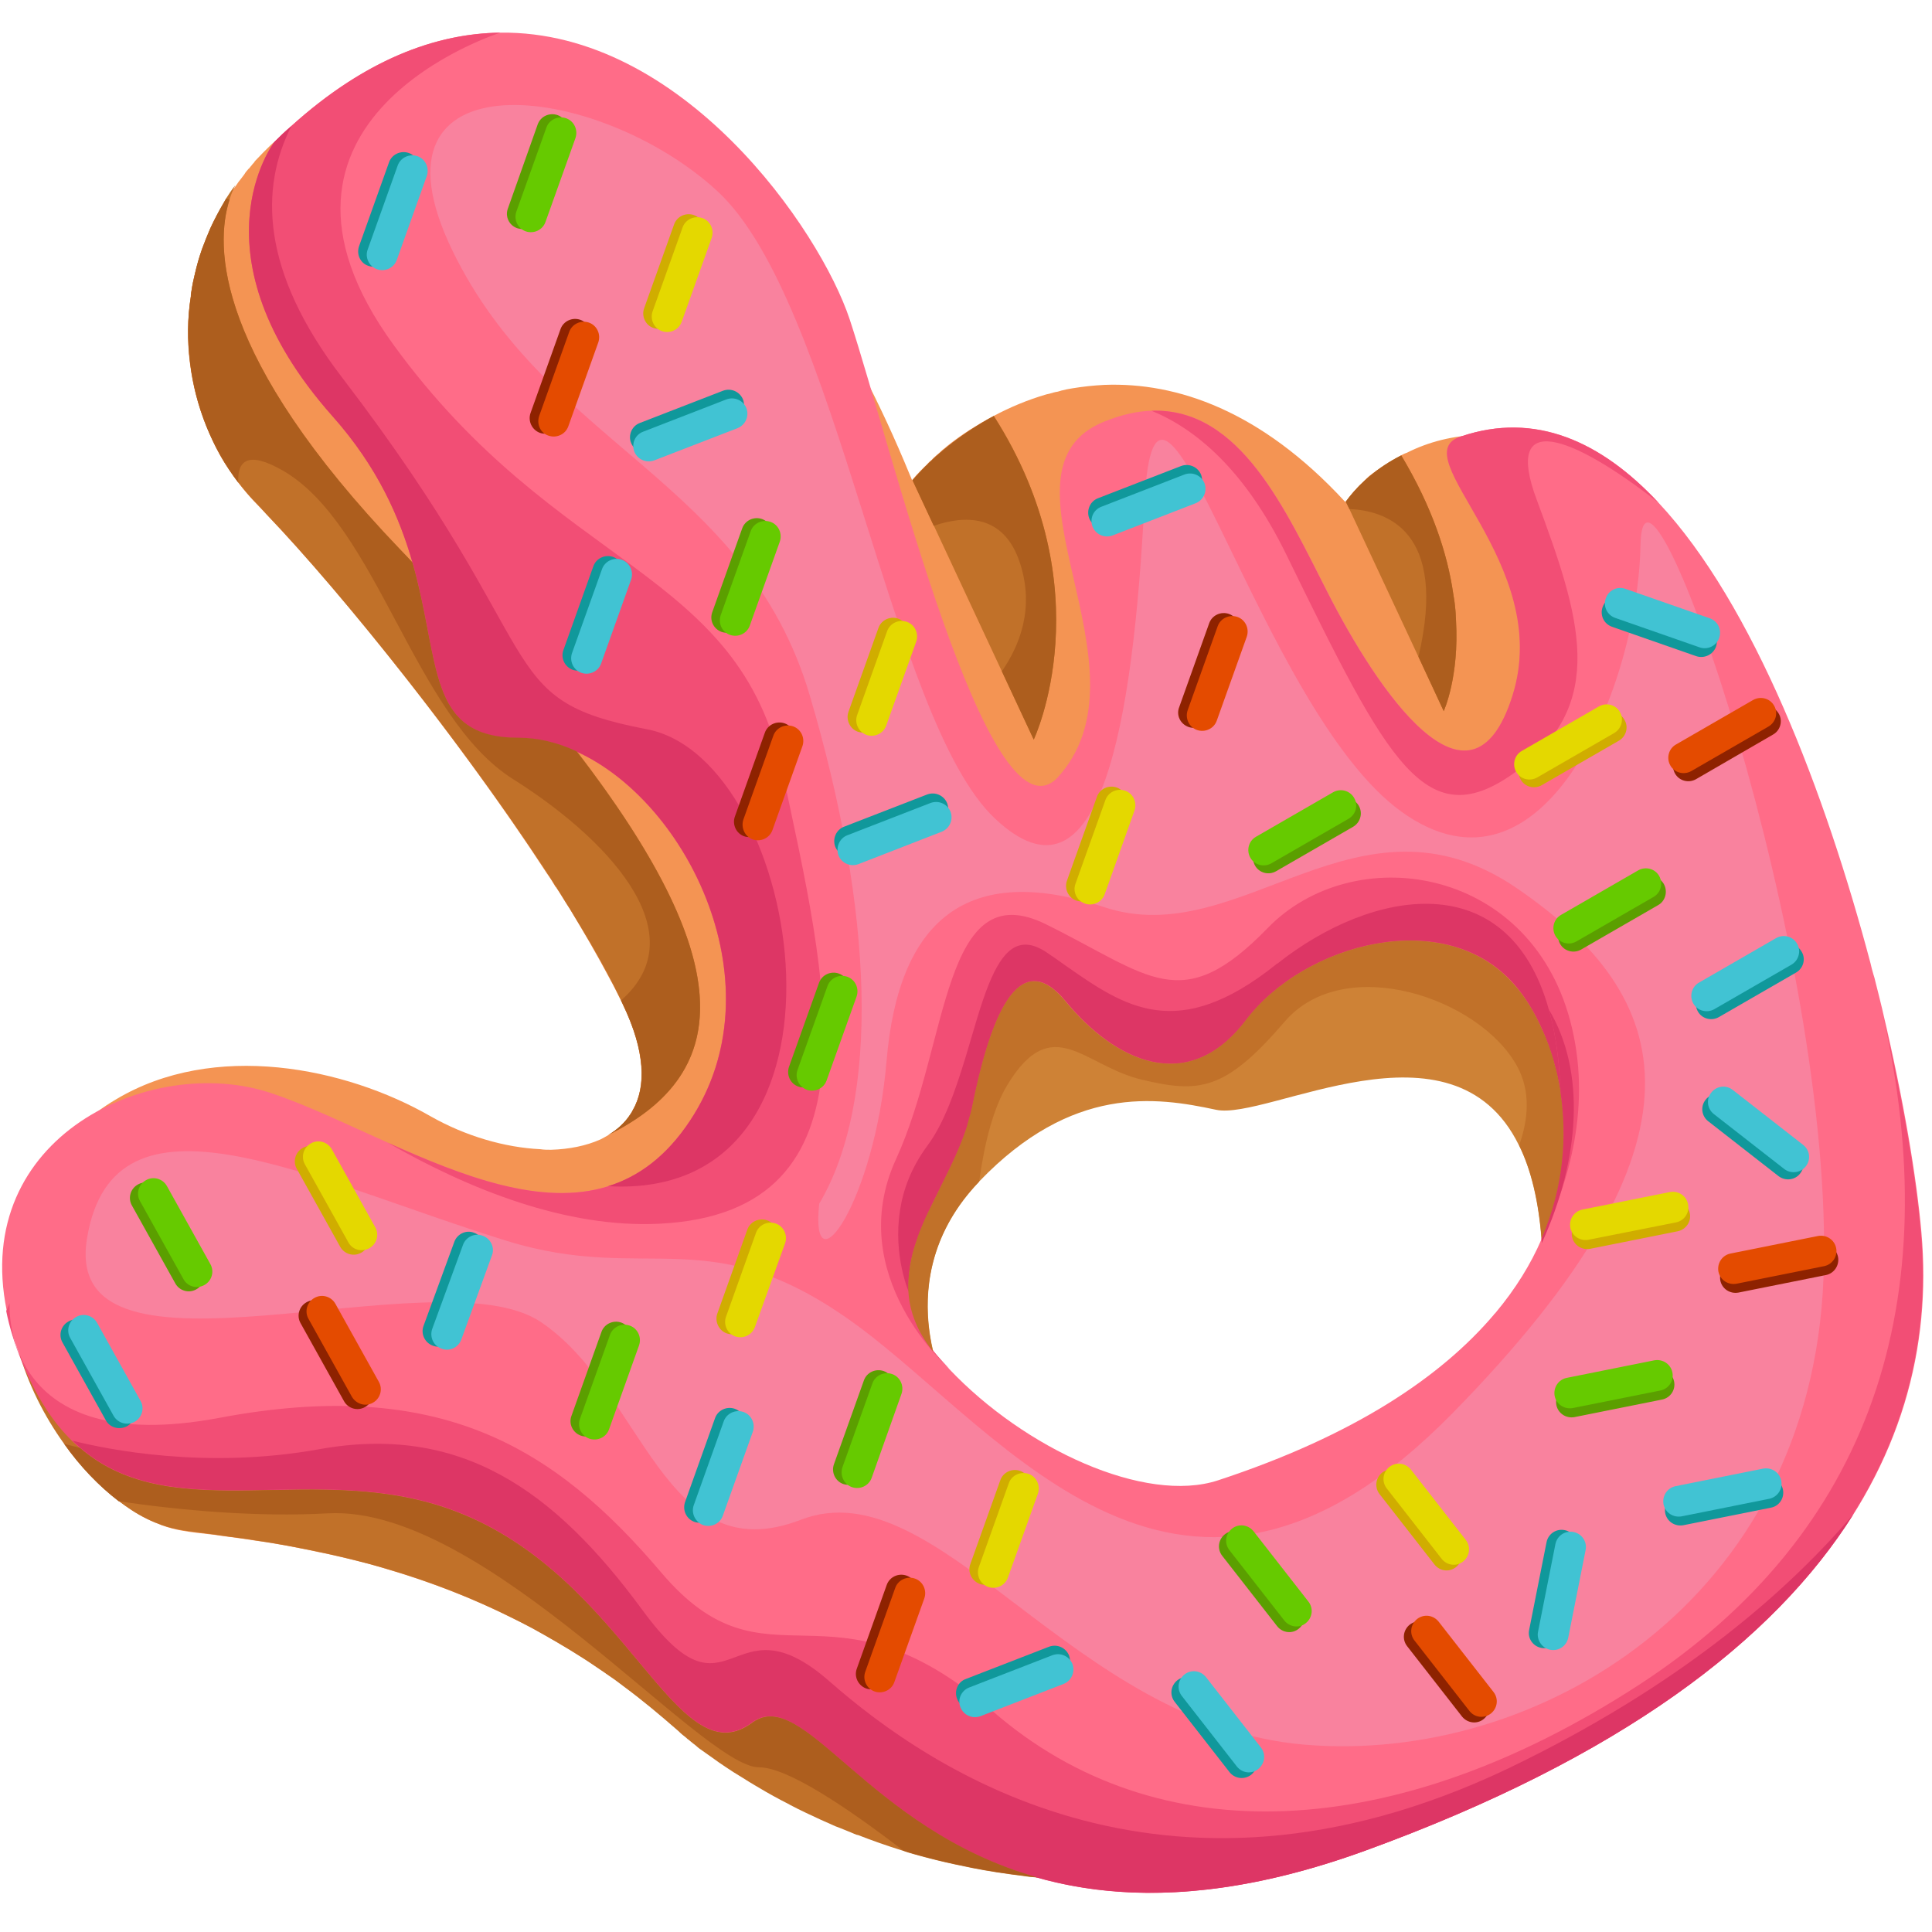 <?xml version="1.0" encoding="utf-8"?>
<!-- Generator: Adobe Illustrator 25.2.1, SVG Export Plug-In . SVG Version: 6.00 Build 0)  -->
<svg version="1.1" id="Слой_1" xmlns="http://www.w3.org/2000/svg" xmlns:xlink="http://www.w3.org/1999/xlink" x="0px" y="0px"
	 viewBox="0 0 1024 1024" style="enable-background:new 0 0 1024 1024;" xml:space="preserve">
<style type="text/css">
	.st0{fill:#F49453;}
	.st1{fill:#C17129;}
	.st2{fill:#CE8236;}
	.st3{fill:#FF6C88;}
	.st4{fill:#F24E75;}
	.st5{fill:#DD3665;}
	.st6{fill:#AD5E1E;}
	.st7{fill:#F9829E;}
	.st8{fill:#10989B;}
	.st9{fill:#41C3D3;}
	.st10{fill:#5B9F00;}
	.st11{fill:#66CA00;}
	.st12{fill:#8E2200;}
	.st13{fill:#E44B00;}
	.st14{fill:#D0AD00;}
	.st15{fill:#E4D800;}
</style>
<g>
	<g>
		<path class="st0" d="M900.1,307.2c-0.2-0.6-0.6-1.1-1-1.7c-0.3-0.6-1-1.3-1.5-2c-1.4-2.4-2.8-4.7-4.5-6.7
			c-35.7-49.8-75-67.1-108.6-66.3c-14.3,0.3-27.4,3.7-38.9,9.5c-1,0.3-2.2,0.9-3.1,1.4c-5.9,3.2-11.7,6.9-16.8,10.9
			c-1.3,1.1-2.4,2.3-3.5,3.4c-1.2,1.2-2.4,2.1-3.3,3.4c-1.4,1.4-2.7,3-3.9,4.5c-0.5,0.8-1.2,1.6-1.8,2.3l-0.1,0.1
			c-0.1-0.1-0.4-0.3-0.5-0.4c-44.3-47.9-88.8-63.1-127.3-61.6c-5.8,0.3-11.3,0.9-16.8,1.8c-2,0.3-3.9,0.7-5.9,1.2
			c-0.8,0.2-1.4,0.4-2,0.6c-1.5,0.2-2.8,0.6-4.5,1.1l-1.4,0.3c-10,2.9-19.5,6.9-28.1,11.5c-2.4,1.2-4.5,2.5-6.5,3.6
			c-2.3,1.4-4.3,2.6-6.4,3.9c-4.1,2.7-8.1,5.5-11.8,8.5c-0.7,0.7-1.4,1.2-2.2,1.8c-1.1,1-2.3,2.2-3.5,3.1c-1,0.9-1.8,1.6-2.5,2.5
			c-1.1,0.7-1.9,1.7-2.7,2.6c-1,0.8-1.8,1.8-2.8,2.7c-1.7,1.7-3.2,3.4-4.6,5c-0.2,0.3-0.2,0.3-0.2,0.3c-0.4-0.9-0.7-1.9-1.2-2.9
			C450.7,174.9,412,118.4,370.6,81.7c-2.3-2-4.7-4.2-7.1-6.1c-7.1-5.8-14.3-11.3-21.9-15.9c-1.6-1.1-3.4-2.3-5.3-3.4
			c-9-5.5-18.2-10.2-27.5-14c-2-0.9-4.2-1.8-6.3-2.4c-3.5-1.3-7.3-2.6-10.8-3.5c-14.8-4.3-29.7-6.1-44.4-5.6
			c-0.8,0.2-1.3,0.1-2.1,0.1c-9.7,0.4-19.4,1.9-29.1,4.4c-4.9,1.3-9.8,2.9-14.8,4.8c-4.4,1.6-8.7,3.4-12.8,5.6
			c-3.1,1.4-6.4,3.2-9.6,5c-4.7,2.7-9.3,5.5-13.4,8.2c-3.5,2.5-6.7,5-10,7.4l0,0c-0.4,0.5-1,0.9-1.4,1.3c-3,2.6-5.9,5-8.6,7.6
			c-0.7,0.5-1.2,0.9-1.8,1.5c-2.8,2.7-5.5,5.4-8.2,8.3c-0.3,0.4-0.6,0.6-0.8,1.1c-0.5,0.4-1,1.1-1.3,1.5c-0.4,0.5-1,1.1-1.3,1.6
			c-0.1,0.1-0.1,0.1-0.2,0.1c-0.8,1-1.6,1.7-2.2,2.8c-0.3,0.4-0.5,0.8-0.8,1.1c-0.3,0.3-0.6,0.9-0.9,1.2c-1.1,1.3-2.1,2.7-3,4.1
			c-2.2,2.9-4.2,5.8-6,8.9c-2.8,4.4-5.3,9-7.5,13.7c-1.5,3.6-2.9,7.1-4.3,10.7c-1.6,4.5-2.8,9-3.9,13.5c-0.6,2.8-1.4,5.6-1.8,8.6
			c-0.2,1.1-0.4,2.1-0.4,3.3c-1.8,11.7-1.9,23.4-0.5,34.8c1.7,14.1,5.6,27.5,11.4,40c2.7,6.1,5.8,11.8,9.6,17.2l0.1,0.1
			c4.3,6.5,9.3,12.7,14.7,18.2c1.5,1.5,3.2,3.4,4.9,5.2c39.3,41,102.9,120.1,148.6,190.3c1.7,2.3,3.3,4.9,4.6,7.2l0.1-0.1
			c0.7,1.2,1.6,2.3,2.2,3.4c1.8,2.8,3.4,5.6,5.2,8.2l0.4,0.7c3.6,6,7.1,11.8,10.4,17.6c3.7,6.4,7.1,12.6,10.3,18.6
			c2.4,4.3,4.4,8.5,6.4,12.5c0.3,0.5,0.4,0.9,0.6,1.3c5,10.4,8,19.6,9.2,27.9c0.5,3,0.7,6,0.7,8.7c0.1,7.7-1.7,14.4-4.8,19.8
			c-0.2,0.6-0.7,1.4-1.1,1.9c-3,4.6-7,8.2-11.8,11c-1.3,0.7-2.7,1.6-4,2.2c-7.6,3.4-16.5,5.2-26.2,5.5c-1.9,0-3.8,0-5.7-0.3
			c-18.8-0.9-39.6-6.9-58.1-17.4c-45.2-26-114.9-40.2-167-8.9c-6.8,4-13.2,8.8-19.2,14.4c-7.5,7.1-14.4,15.2-20.6,24.9
			c-0.9,1.5-1.6,2.9-2.6,4.6c-2.4,4.1-4.6,8.5-6.4,12.8l0,0c-1.3,3-2.3,5.8-3.1,8.8c-0.2,0.6-0.5,1.7-0.7,2.4
			c-2.3,8.1-3.5,16.4-3.7,24.6c-0.3,5.1,0,10.1,0.4,15.2c0.5,6.2,1.5,12.6,3.1,18.6c0.3,2,0.9,4.2,1.5,6.2c0.6,2,1.3,4.1,1.9,6.1
			c4.7,14.6,11.7,28.4,20.1,40.4c3.5,5.2,7.3,10.2,11.2,14.7c8.3,9.8,17.7,18,26.8,24c5.3,3.5,10.8,6.1,16,8
			c3.6,1.3,7.2,2.2,10.6,2.8c4.9,0.9,10.4,1.4,16.3,2.1c5.9,0.9,12.2,1.6,18.8,2.6c2.3,0.4,4.6,0.7,6.9,1c4.6,0.7,9.4,1.5,14.3,2.4
			c4.9,1,10.1,1.9,15.2,3.1c5.2,0.9,10.6,2.3,16,3.5c5.4,1.3,11.1,2.7,16.8,4.4c1.8,0.5,3.5,1.1,5.3,1.6
			c21.3,6.3,43.9,14.8,67.2,26.5c3.1,1.4,5.9,3,8.9,4.5c8.9,4.9,17.9,10.2,27,15.9c4.1,2.6,8.1,5.5,12.1,8.1
			c0.1,0.1,0.1,0.1,0.1,0.1c3.4,2.2,6.6,4.3,9.7,6.9c7.6,5.7,15.3,11.9,22.9,18.4c2.1,1.6,4.2,3.5,6.3,5.4c0,0,1.2,1,3.7,3
			c0.3,0.3,0.6,0.6,1.1,1c0.4,0.3,0.9,0.6,1.2,1c0.3,0.3,0.8,0.5,1.2,0.9c0.5,0.4,1.1,0.8,1.7,1.2c0.5,0.4,1.1,0.8,1.6,1.4
			c2.3,1.5,5.1,3.5,8.1,5.7c0.8,0.5,1.6,1.1,2.5,1.8c2.5,1.8,5,3.4,7.8,5.1c2.7,1.8,5.8,3.6,8.7,5.4l0.2,0.3
			c1.6,0.8,3.1,1.8,4.8,2.7c4.9,3,10.3,5.8,16,8.9c2.9,1.6,5.7,3,8.7,4.2c5,2.5,10.3,5,15.8,7.3c2.8,1.1,5.5,2.3,8.3,3.3
			c1,0.4,2.2,1,3.1,1.4l0.1-0.1c1.7,0.6,3.3,1.3,5,1.9c7.7,2.9,16.1,5.6,24.6,8.2l2.9,0.8l9.3,2.4c6,1.5,12.4,2.9,19,4.2
			c2.1,0.5,4.4,0.8,6.7,1.1c5.6,1.1,11.2,1.9,17,2.7c1.1,0.1,2.2,0.2,3.3,0.3c4.6,0.5,9.4,1,14.3,1.4c4.7,0.5,9.7,0.7,14.6,0.9
			c5,0.2,10.1,0.1,15.2,0.2c7.5,0,15.4-0.3,23.3-0.7c5.4-0.5,10.6-0.8,16-1.4c2.7-0.3,5.6-0.5,8.4-1c5.5-0.8,11.1-1.6,16.8-2.6
			c2.8-0.4,5.7-1,8.7-1.4c9.1-1.7,18.2-4,27.7-6.5c3.4-0.9,7-1.8,10.7-2.9c1.7-0.5,3.4-1,5.4-1.6c3.2-1,6.3-2.1,9.5-3.2
			c1.4-0.3,2.8-0.7,4.1-1.3c0.2-0.1,0.8-0.2,1-0.3c0.6-0.2,1.3-0.5,1.7-0.7c2.7-0.7,5-1.5,7.2-2.4c1.5-0.4,2.7-0.9,3.9-1.3
			c4.9-1.7,9.4-3.3,14.1-5.1c4.9-1.8,9.7-3.7,14.5-5.4c2.1-1,4.5-1.6,6.5-2.6c6-2.2,11.5-4.4,16.9-6.7c5-2.2,9.8-4.2,14.4-6.1
			c6.2-2.8,11.8-5.4,17.4-7.9c1.3-0.6,2.4-1.2,3.6-1.8c1.8-0.9,3.7-1.8,5.3-2.7c0.7-0.3,1.3-0.6,1.7-0.9c0.1-0.1,0.1-0.1,0.1-0.1
			l1.4-0.8c1.3-0.7,2.9-1.4,4.1-2.1c3.5-1.6,7-3.5,10.2-5.4c5.8-3.1,11.4-6.3,16.6-9.6l0.4-0.2c3.7-2.1,7.2-4.3,10.3-6.5
			c15.6-10.2,29.2-20.7,41.6-31.7c0.3-0.2,0.5-0.3,0.7-0.5c3.6-3.2,7.1-6.3,10.6-9.7c2.4-2.4,5-4.8,7.4-7.3
			c6.7-6.4,13-13.2,19.4-20.2c1.6-1.9,3.3-3.6,4.9-5.6c1.7-1.7,3.5-3.8,5.2-5.7c0.1-0.4,0.4-0.6,0.6-0.9c0.7-0.9,1.6-1.9,2.3-2.8
			c1.3-1.4,2.6-3,3.9-4.4c7.7-10.9,14.4-22.3,20-33.9c0.2-0.3,0.3-0.7,0.5-1c0.4-1.2,1-2.2,1.5-3.2c1.3-2.5,2.4-5.1,3.4-7.8
			c0.2-0.5,0.5-0.9,0.6-1.5c7.8-19,13.2-39,16-59.6c0.2-0.6,0.2-1.4,0.3-2c0.3-2.7,0.7-5.1,1-7.5c0.8-9,1.5-18.2,1.7-27.4
			c0.1-2.3,0.1-4.7-0.1-7.4c0.2-6.1-0.1-12.4-0.5-18.7c0-3.9-0.3-7.8-0.7-11.5c-0.4-5-0.9-9.6-1.4-14.4c-0.2-1.7-0.4-3.5-0.6-5.1
			c-1.6-11.9-3.7-23.9-6-36.1c-0.8-4.4-1.7-8.8-2.8-13.2c-0.1-0.1,0.1-0.2,0.1-0.3c-0.2-0.5-0.3-0.9-0.3-1.4
			c-0.5-2.3-0.9-4.4-1.5-6.9c-0.1-0.1,0-0.2-0.2-0.5c-0.6-2.3-1.1-4.7-1.8-6.9c-0.1-0.6-0.3-0.9-0.3-1.4c-1.5-5.8-3-11.8-4.6-17.7
			c-2.4-8.6-4.8-17.3-7.6-26.1c-1.1-3.7-2.4-7.3-3.5-11c-0.8-2.4-1.7-4.8-2.4-7.3c-0.2-0.4-0.1-0.9-0.4-1.4
			c-0.5-1.8-1.1-3.7-1.9-5.4c-0.4-1.4-0.9-2.7-1.3-4c0-0.2-0.1-0.3-0.1-0.4c-0.4-1.3-0.8-2.4-1.2-3.6c-1.5-5.2-3.2-10.1-5.2-15.3
			c-0.5-1.2-0.8-2.4-1.3-3.6c-7-19.9-14.7-40.3-22.8-60.7c-0.5-1.3-0.9-2.3-1.5-3.6c-2.1-5.6-4.4-10.9-6.5-16.5
			c-0.6-1.7-1.4-3.4-2-4.9c-0.3-0.5-0.4-1-0.7-1.7c-1.7-3.7-3.3-7.5-4.8-10.8c-3.2-7.3-6.6-14.2-10-20.5c-1.5-2.7-2.8-5.4-4.3-8.1
			l-5.6-9.6C904.1,313.2,902.2,310.1,900.1,307.2z M626.3,791.5c-40,1.7-86.7-19.8-123.9-54c-9.3-8.6-18.1-17.8-25.8-27.8
			c-39.3-49.8,32.6-102.4,29.7-152.1c-2.8-49.8,44.1-62.6,98.3-29.2c54.2,33.4,91.4-83.4,190-20.3c46.2,29.5,49.7,92.1,22.7,150.9
			C786.7,725.4,717,787.5,626.3,791.5z"/>
		<path class="st1" d="M547.9,392L531,355.8l-36-77.1l-11.2-24c0,0,0,0,0.1-0.3c10.3-12.1,25.1-24.3,42.9-33.9
			C585.6,312.7,547.9,392,547.9,392z"/>
		<path class="st1" d="M742.7,241.4c16.6,27.7,24.5,52.4,27.5,73c0.4,2.5,0.8,4.7,1,7.1c0.3,2.4,0.4,4.8,0.5,7.1
			c1.8,30.3-6.5,48.3-6.5,48.3l-13.4-28.8l-36.6-78.3l-1.9-3.9C720.3,256.3,730.5,247.5,742.7,241.4z"/>
		<path class="st1" d="M322.3,601.6c4.8-2.8,8.9-6.5,11.8-11c0.4-0.6,0.9-1.3,1.2-2c7.3-12.5,6.9-31.2-5.2-56.4
			c-0.3-0.7-0.7-1.3-0.9-2c-4.6-9.5-10.1-19.7-16.3-30.4c-3.4-5.7-6.9-11.6-10.5-17.5c-1.9-2.9-3.7-6-5.6-9
			c-46.1-72.5-114.4-157.7-155.6-200.8c-1.7-1.9-3.3-3.6-4.9-5.3c-3.6-3.6-6.9-7.5-10-11.5c-13.7-17.9-22.8-40.2-25.6-63.9
			c-1.4-11.4-1.4-23.2,0.5-34.9c0-1.1,0.2-2.2,0.4-3.3c0.4-2.8,1-5.7,1.7-8.5c1-4.5,2.3-9,3.9-13.5c1.3-3.6,2.8-7.2,4.3-10.7
			c2.2-4.8,4.6-9.3,7.3-13.9c0.4-0.6,0.7-1.3,1.1-1.9c1.5-2.3,3-4.7,4.8-6.9c-1,2.1-2.1,4.4-3,7.4c-8,24.8-8,82.9,90.6,185.8
			C381.9,468.4,410.6,558,322.3,601.6z"/>
		<path class="st1" d="M687.3,983c-9.4,2.5-18.5,4.7-27.8,6.4c-2.9,0.6-5.8,1.1-8.6,1.5c-5.7,1-11.3,1.8-16.7,2.6
			c-2.8,0.4-5.8,0.7-8.6,1c-5.3,0.7-10.6,1.1-15.9,1.5c-8,0.4-15.8,0.9-23.4,0.8c-5.2,0-10.1,0-15.2-0.2c-4.9-0.1-9.8-0.4-14.6-0.9
			c-2.4-0.1-4.8-0.3-7-0.6c-2.5-0.2-4.8-0.4-7.1-0.8c-9.2-1.1-18.4-2.5-27-4.2c-6.5-1.3-13-2.7-19.1-4.2c-4.2-1-8.1-2.1-12.1-3.2
			c-2-0.6-3.9-1.1-5.7-1.8l0,0c-8.4-2.6-16.3-5.4-24-8.4l-0.1,0.1c-1.1-0.4-2.3-0.9-3.2-1.3c-2.8-1.1-5.5-2.3-8.3-3.3
			c-5.5-2.4-10.8-4.8-15.8-7.2c-2.9-1.4-5.8-2.8-8.6-4.3c0,0,0,0-0.1-0.1c-5.9-3-11.2-5.9-16-8.8c-1.6-0.9-3.2-1.9-4.7-2.8l-0.2-0.1
			c-2.9-1.9-6-3.7-8.7-5.4c-2.8-1.8-5.3-3.5-7.8-5.2c-0.9-0.6-1.7-1.2-2.5-1.8c-3.1-2.2-5.8-4.1-8.2-5.8c-0.6-0.5-1-0.9-1.6-1.4
			c-1.1-0.8-2-1.6-2.9-2.3c-0.5-0.4-0.8-0.8-1.3-1c-0.4-0.4-0.7-0.7-1.1-1c-2.5-1.9-3.6-3.1-3.6-3.1c-9.8-8.6-19.4-16.6-29-23.7
			c-3.2-2.5-6.4-4.8-9.7-7c0,0,0,0-0.1-0.1c-4-2.7-8-5.5-12.1-8.1c-9-5.8-18.1-11-27-15.9c-3-1.5-5.8-3.1-8.9-4.6
			c-31.5-15.9-61.8-25.8-89.2-32.4c-5.4-1.3-10.7-2.5-15.9-3.6c-5.3-1-10.3-2.1-15.3-3c-4.8-0.9-9.6-1.7-14.3-2.4
			c-2.3-0.4-4.6-0.7-6.9-1.1c-6.7-0.9-12.8-1.7-18.8-2.6c-5.8-0.8-11.3-1.4-16.3-2.2c-3.4-0.6-7-1.4-10.6-2.7
			c-5.3-1.9-10.8-4.5-16.1-8c-2.3-1.5-4.6-3.1-6.9-4.9c-10.3-7.9-20.3-18.2-28.9-30.4c-10.4-14.5-19-31.5-24.1-49.5
			c2.1,5.4,28.9,69.9,126.6,67c102.2-3.1,169.5,19,251.3,100.6C469.8,964.8,577.2,1001.1,687.3,983z"/>
		<path class="st2" d="M817.2,658.8c-1.6-22.2-5.8-39.1-12.2-51.9c-35.2-71.5-133.3-12.8-160.5-18.7c-32-6.9-76.3-13.2-125.4,37.9
			c-0.1,0.1-0.1,0.2-0.2,0.3c-49.1,51.3-16.7,111.2-16.7,111.2c-9.3-8.6-18.1-17.8-25.8-27.8C437.1,660,509,607.3,506.2,557.6
			c-2.8-49.8,44.1-62.6,98.3-29.2s91.4-83.4,190-20.3C840.7,537.4,844.2,600,817.2,658.8z"/>
		<path class="st3" d="M879,266.4c-30.4-32.6-65.4-48.4-104.5-35.1c-31.9,10.2,49.6,66.9,27.2,137.5s-71.8-3.5-97.7-54.2
			c-22.4-43.6-46.3-98.6-93.6-96.9c-7.7,0.2-16,2.1-25,5.7c-64.3,25.7,28.8,131.6-25.5,189.4c-36.5,34.3-87.6-176.9-109.5-243.4
			c-15.9-48-88.8-153.3-185.2-152.1c-37.1,0.4-77.7,16.7-119.7,57.9c0,0-45.5,59.3,30.9,145.4c76.4,86.1,27.3,170.4,98.5,170.6
			c71.3,0.1,146.2,120,90.7,203.1c-40.1,60.1-102.6,37.2-160.1,11.3c-22-9.8-43.2-20.1-62.3-26.4C79.9,558.4-15.4,602.4,3.6,694.8
			c1.7,8.5,4.3,17.4,8.2,26.6c44.9,110.4,138.9,45,229.7,79.5c90.8,34.5,116.6,142,157.1,112.1c40.4-29.9,94.1,151.6,325.1,67.8
			c230.9-83.9,305.5-205.9,294.7-327.5c-2.5-28.8-9.4-70.2-20.3-116.3c-0.2-0.8-0.3-1.4-0.5-2.2c-1.1-4.8-2.4-9.6-3.6-14.5
			c-0.3-1.3-0.6-2.6-1.1-4c-0.6-2-1.1-4-1.5-5.8C967.6,420.7,929.6,320.5,879,266.4z M791.8,696.7c-0.1,0.2-0.1,0.2-0.1,0.2
			c-27.8,32.7-73.7,63.9-146.1,87.7c-38.7,12.7-102.5-16.7-142.5-59c-2.2-2.3-4.3-4.7-6.4-7c-0.7-0.7-1.3-1.6-2-2.3
			c-8.5-10.7-12.3-21.1-13-31.3c-0.1-0.1,0-0.2,0-0.2c-0.1-1-0.1-1.8-0.1-2.8c0-1-0.1-2.1,0.1-3.1c0.1-3,0.5-6.1,1-9.1
			c0.2-1,0.4-1.9,0.6-3c0.1-0.8,0.4-1.7,0.6-2.6c0.8-3.1,1.9-6.1,2.9-9.2c0.2-0.6,0.4-1.2,0.7-1.9c1.5-3.7,3-7.4,4.8-11
			c0.4-0.8,0.8-1.6,1.2-2.4c6.5-13.6,14.1-27.3,18.8-41.5c0.3-0.9,0.6-1.8,0.8-2.8c0.2-0.6,0.3-1.2,0.5-1.8c0.3-0.8,0.4-1.6,0.7-2.5
			c0.1-0.3,0.1-0.4,0.2-0.7c0.3-1,0.5-2.1,0.8-3.2c9.1-45.5,24.1-87.5,49.6-56.4c25.6,31.1,64.6,50.7,95.6,9.9
			c30.9-40.8,105.5-60.9,142.1-18.9c4.1,4.8,8.2,10.8,11.8,17.9c0.4,0.7,0.8,1.5,1.2,2.4c0.4,0.7,0.7,1.4,1,2.2c0.4,1,0.9,2.1,1.4,3
			c0.3,0.8,0.6,1.5,1,2.3c1,2.6,2.1,5.3,3,8.2c0.3,0.9,0.6,1.9,0.9,2.8c0.3,0.9,0.6,2,0.8,3c0.3,0.9,0.5,1.9,0.8,2.9
			c0.7,2.5,1.2,5,1.7,7.6c0.1,0.9,0.4,1.7,0.5,2.7c0.2,0.8,0.3,1.6,0.4,2.5c3.6,23.1,1.9,50-10.1,77.5l0,0.1
			c-5.6,13-13.6,26.1-24.4,39C792.4,696.1,792.1,696.4,791.8,696.7z"/>
		<path class="st4" d="M208.6,182.8c87.5,120.3,183,117.8,206.1,226.3s54.8,233.7-65.3,239.5c-49.2,2.4-100.6-18.1-144-43
			c39.6,17.7,81.5,34.2,116.8,23.2l0,0c16.1-5,30.8-15.7,43.3-34.5c55.4-83.1-19.5-203-90.7-203.1s-22.1-84.5-98.5-170.6
			c-76.4-86.1-30.9-145.4-30.9-145.4c3-3,5.9-5.8,9-8.4c38.9-35.1,76.4-49,110.8-49.5C265.3,17.3,121.2,62.6,208.6,182.8z"/>
		<path class="st4" d="M997.8,537.1c10.9,46.1,17.8,87.5,20.3,116.3c4.5,50.6-5.8,101.1-35.9,149.1
			C940,869.8,858.4,931.8,723.5,980.9c-230.9,83.9-284.7-97.6-325.1-67.8s-66.2-77.5-157.1-112.1c-75.4-28.7-153.2,11.6-203.1-37.3
			c-10.2-9.9-19.1-23.5-26.7-42.2c-3.8-9.3-6.5-18.1-8.2-26.6l1.8-4.2c-0.1,2.3-4,82.5,111.1,60.8c116.7-22,177.7,15.3,234.3,82
			c56.7,66.8,88.8-2.1,175.7,73.5s213,70.1,342.5-14C992.3,812.6,1032.2,688.9,997.8,537.1z"/>
		<path class="st4" d="M879,266.4c-45.8-35.8-82.5-49.6-64.5-1.5c23.2,62.3,37.8,108-10.5,143.7c-48.2,35.7-68.1-3.9-122.1-114.4
			c-22.2-45.5-48.4-67-71.6-76.5c47.3-1.7,71.2,53.2,93.6,96.9c25.9,50.7,75.4,124.8,97.7,54.2c22.4-70.6-59.1-127.4-27.2-137.5
			C813.6,218.1,848.6,233.9,879,266.4z"/>
		<path class="st4" d="M832.2,540.9c11.9,44.6-0.8,86.5-15.1,115.6c11.9-27.5,13.6-54.4,10.1-77.5c-4-24.9-14-45.2-24.5-57.2
			c-36.7-41.9-111.2-21.9-142.1,18.9c-31,40.9-70,21.3-95.6-9.9c-25.6-31.1-40.6,11-49.6,56.4c-6.9,34.1-36.1,64.9-33.6,97.7
			c0.8,10.9,5.1,22.1,15,33.6c2,2.4,4.2,4.7,6.4,7c0,0-56.6-49.4-28.3-111.1c28.3-61.5,24.4-151.7,79.5-124.5
			c55.1,27.2,71.6,49.2,117.3,2.2C716.9,445.2,810.1,458.3,832.2,540.9z"/>
		<path class="st5" d="M322.3,628.7c16.1-5,30.8-15.7,43.3-34.5c47.3-70.9-0.5-168.9-59.9-195.8c-10.1-4.7-20.5-7.2-30.9-7.2
			c-48.9,0-41.1-39.9-56.1-92.8c-6.9-24.1-18.5-50.8-42.4-77.7c-76.4-86.1-30.9-145.4-30.9-145.4c3-3,5.9-5.8,9-8.4
			c-16.5,32.5-16.6,76.5,27,133.3c113.6,148.4,78,170.4,161.4,186.3C426.3,402.2,463.1,636.8,322.3,628.7z"/>
		<path class="st5" d="M982.4,802.5c-42.3,67.3-123.9,129.3-258.8,178.4c-55.3,20.1-100.5,25-137.9,21.1
			c-118.1-12.2-156.5-111.7-187.2-89c-40.4,29.9-66.2-77.5-157.1-112.1C168,773,92.3,810.5,42.4,767.2c-1.3-1.1-2.6-2.3-4-3.6
			c18,4.5,70.6,15.4,130.9,4.5c74.6-13.4,124.2,21.2,171.3,85.4c47.1,64.3,46-8.9,99.1,37.7c53.2,46.7,181.8,135.4,368.1,42
			C894.5,890.2,948.9,841.8,982.4,802.5z"/>
		<path class="st5" d="M820.9,535c3.5,12.3,5.6,26.9,6.2,43.9c-4-24.9-14-45.2-24.5-57.2c-36.7-41.9-111.2-21.9-142.1,18.9
			c-31,40.9-70,21.3-95.6-9.9c-25.6-31.1-40.6,11-49.6,56.4c-6.9,34.1-36.1,64.9-33.6,97.7c0,0-8.4-19.1-4.7-43.1l0,0
			c1.6-10.8,5.9-22.8,14.5-34.4c8.9-11.9,14.9-29.4,20.2-46.7c4.3-14.2,8-28.2,12.5-39.2c7-17.1,15.5-26.6,30.4-16.7
			c3.4,2.3,6.9,4.7,10.2,7.1c31.3,21.9,59.2,41.1,111.4-0.5c0.2-0.3,0.6-0.5,0.9-0.6C726.8,471.3,799.3,457.8,820.9,535z"/>
		<path class="st1" d="M814.5,539.6c0.4,0.7,0.8,1.5,1.2,2.4c0.3,0.8,0.7,1.4,1,2.2c0.4,1,0.9,2.1,1.4,3c0.3,0.8,0.6,1.5,1,2.3
			c1,2.6,2.1,5.3,3,8.2c0.3,0.9,0.6,1.9,0.9,2.8c0.3,0.9,0.6,2,0.8,3s0.5,1.9,0.8,2.9c0.7,2.5,1.2,5,1.7,7.6
			c0.1,0.9,0.4,1.7,0.5,2.7c0.2,0.8,0.3,1.6,0.4,2.5c3.6,23.1,1.9,50-10.1,77.5l0,0.1c-1.6-21.2-5.8-37.4-11.9-49.8
			c4.8-13.5,6.2-28.4-1-41.7c-19.7-36.4-91.7-60.7-123.3-23.8c-31.6,36.8-45.2,38-75.9,30.7c-30.5-7.3-47.3-36.4-71.1,2.9
			c-7.7,12.7-12.2,31.5-14.9,51c-0.1,0.1-0.1,0.2-0.2,0.3c-30.8,32.2-29.5,67.8-24.3,89.9c-8.5-10.7-12.3-21.1-13-31.3
			c-0.1-0.1,0-0.2,0-0.2c-0.1-1-0.1-1.8-0.1-2.8c0-1,0-2,0.1-3.1c0.1-3,0.5-6.1,1-9.1c0.2-1,0.4-1.9,0.6-3c0.2-0.9,0.5-1.8,0.6-2.6
			c0.8-3.1,1.9-6.1,2.9-9.2c0.2-0.6,0.4-1.2,0.7-1.9c1.5-3.7,3-7.4,4.8-11c0.4-0.8,0.8-1.6,1.2-2.4c6.5-13.6,14.1-27.3,18.8-41.5
			c0.3-0.9,0.6-1.8,0.8-2.8c0.2-0.6,0.3-1.2,0.5-1.8c0.2-0.7,0.4-1.6,0.7-2.5c0.1-0.3,0.1-0.4,0.2-0.7c0.3-1,0.5-2.1,0.8-3.2
			c9.1-45.5,24.1-87.5,49.6-56.4c25.6,31.1,64.6,50.7,95.6,9.9c30.9-40.8,105.5-60.9,142.1-18.9
			C806.7,526.4,810.8,532.5,814.5,539.6z"/>
		<path class="st5" d="M820.9,535c19.7,32.8,16.6,79.3-3.7,123.8c0-0.7-0.1-1.4-0.2-2.1l0-0.1c11.9-27.5,13.6-54.4,10.1-77.5
			C826.6,561.9,824.4,547.3,820.9,535z"/>
		<path class="st6" d="M549.7,995c-2.5-0.2-4.8-0.4-7.1-0.8c-9.2-1.1-18.4-2.5-27-4.2c-6.5-1.3-13-2.7-19.1-4.2
			c-4.2-1-8.1-2.1-12.1-3.2c-2-0.6-3.9-1.1-5.7-1.8l0,0c-28.8-22.1-61.3-44.2-76.5-44.1c-30.2,0-145.3-139.2-228.4-134.6
			c-37.8,2.1-78.2-1.6-110.9-6.4c-10.3-7.9-20.3-18.2-28.9-30.4c2.8,0.7,5.5,1.4,8.4,2.1c49.9,43.3,125.7,5.7,199.1,33.7
			c90.8,34.5,116.6,142,157.1,112.1C425.9,892.7,459.3,969.4,549.7,995z"/>
		<path class="st6" d="M322.3,601.6c4.8-2.8,8.9-6.5,11.8-11c0.4-0.6,0.9-1.3,1.2-2c7.3-12.5,6.9-31.2-5.2-56.4
			c-0.3-0.7-0.7-1.3-0.9-2c41.4-36.3-9.8-87.4-57.2-117.2c-52.6-33.1-71.9-134.6-122.1-163.6c-18.7-10.7-24.2-5.1-23.6,6.4
			c-13.7-17.9-22.8-40.2-25.6-63.9c-1.4-11.4-1.4-23.2,0.5-34.9c0-1.1,0.2-2.2,0.4-3.3c0.4-2.8,1-5.7,1.7-8.5c1-4.5,2.3-9,3.9-13.5
			c1.3-3.6,2.8-7.2,4.3-10.7c2.2-4.8,4.6-9.3,7.3-13.9c0.4-0.6,0.7-1.3,1.1-1.9l1.8,0.5c-8,24.8-8,82.9,90.6,185.8
			c2.1,2.2,4.3,4.4,6.3,6.7c15.1,52.9,7.2,92.8,56.1,92.8c10.4,0,20.8,2.5,30.9,7.2C388.9,506.4,390.7,567.8,322.3,601.6z"/>
		<path class="st6" d="M547.9,392L531,355.8c9-13,17.5-32.8,9.7-57.1c-8.7-27.2-30.4-25.3-45.8-20l-11.2-24c0,0,0,0,0.1-0.3
			c10.3-12.1,25.1-24.3,42.9-33.9C585.6,312.7,547.9,392,547.9,392z"/>
		<path class="st6" d="M742.7,241.4c16.6,27.7,24.5,52.4,27.5,73c0.4,2.5,0.8,4.7,1,7.1c0.3,2.4,0.4,4.8,0.5,7.1
			c1.8,30.3-6.5,48.3-6.5,48.3l-13.4-28.8c15.9-67.4-17.7-77.5-36.6-78.3l-1.9-3.9C720.3,256.3,730.5,247.5,742.7,241.4z"/>
		<path class="st7" d="M268.3,657.6C163.6,625.1,60.2,570,46.1,656.5s185.6,7.4,240.4,44.1c54.8,36.7,65.2,133,138,104.9
			c72.8-28.1,143.4,108.7,266.8,119.2s268.6-75.8,275.2-247.5s-95.7-462.8-97-388.3c-1.4,74.4-50.9,195.7-126.6,141.4
			s-130.2-281.3-136.3-164c-6.1,117.3-23.4,220-79.2,167.6S443.8,159.6,380,101.1s-190.6-72.7-140.4,31.3s155.8,121.8,189.6,236.2
			c33.8,114.4,37.6,214.2,5,269.4c-5,47.2,29.4-0.9,35.7-75.7c6.3-74.8,42.8-105.6,115.3-81.5c72.5,24.1,134.3-67.5,218.5-10.2
			c84.1,57.4,109,133-34,278.6s-236.6,11.4-315-46.4S344.3,681.2,268.3,657.6z"/>
	</g>
	<g>
		<path class="st8" d="M899.1,347.8l-44.7-15.6c-4.3-1.5-6.5-6.1-5-10.4l0,0c1.5-4.3,6.1-6.5,10.4-5l44.7,15.6
			c4.3,1.5,6.5,6.1,5,10.4l0,0C908,346.9,903.4,349.2,899.1,347.8z"/>
		<path class="st9" d="M900.8,343.1l-44.7-15.6c-4.3-1.5-6.5-6.1-5-10.4l0,0c1.5-4.3,6.1-6.5,10.4-5l44.7,15.6
			c4.3,1.5,6.5,6.1,5,10.4l0,0C909.7,342.4,905,344.6,900.8,343.1z"/>
	</g>
	<g>
		<path class="st8" d="M951.9,515.5L911,539.1c-3.9,2.2-8.9,0.9-11.1-3l0,0c-2.2-3.9-0.9-8.9,3-11.1l40.9-23.6
			c3.9-2.2,8.9-0.9,11.1,3l0,0C957.2,508.2,955.9,513.2,951.9,515.5z"/>
		<path class="st9" d="M949.5,511.3l-40.9,23.6c-3.9,2.2-8.9,0.9-11.1-3l0,0c-2.2-3.9-0.9-8.9,3-11.1l40.9-23.6
			c3.9-2.2,8.9-0.9,11.1,3l0,0C954.7,503.9,953.5,509,949.5,511.3z"/>
	</g>
	<g>
		<path class="st10" d="M878.9,479.7L838,503.3c-3.9,2.2-8.9,0.9-11.1-3l0,0c-2.2-3.9-0.9-8.9,3-11.1l40.9-23.6
			c3.9-2.2,8.9-0.9,11.1,3l0,0C884,472.4,882.8,477.5,878.9,479.7z"/>
		<path class="st11" d="M876.4,475.4l-40.9,23.6c-3.9,2.2-8.9,0.9-11.1-3l0,0c-2.2-3.9-0.9-8.9,3-11.1l40.9-23.6
			c3.9-2.2,8.9-0.9,11.1,3l0,0C881.6,468.2,880.3,473.2,876.4,475.4z"/>
	</g>
	<g>
		<path class="st10" d="M717.2,438.2l-40.9,23.6c-3.9,2.2-8.9,0.9-11.1-3l0,0c-2.2-3.9-0.9-8.9,3-11.1l40.9-23.6
			c3.9-2.2,8.9-0.9,11.1,3l0,0C722.4,430.9,721.1,435.9,717.2,438.2z"/>
		<path class="st11" d="M714.7,434l-40.9,23.6c-3.9,2.2-8.9,0.9-11.1-3l0,0c-2.2-3.9-0.9-8.9,3-11.1l40.9-23.6
			c3.9-2.2,8.9-0.9,11.1,3l0,0C720,426.7,718.7,431.7,714.7,434z"/>
	</g>
	<g>
		<path class="st12" d="M939.8,389.3L898.9,413c-3.9,2.2-8.9,0.9-11.1-3l0,0c-2.2-3.9-0.9-8.9,3-11.1l40.9-23.6
			c3.9-2.2,8.9-0.9,11.1,3l0,0C945,382,943.7,387.1,939.8,389.3z"/>
		<path class="st13" d="M937.3,385.1l-40.9,23.6c-3.9,2.2-8.9,0.9-11.1-3l0,0c-2.2-3.9-0.9-8.9,3-11.1l40.9-23.6
			c3.9-2.2,8.9-0.9,11.1,3l0,0C942.6,377.9,941.2,382.8,937.3,385.1z"/>
	</g>
	<g>
		<path class="st14" d="M858,392.6l-40.9,23.6c-3.9,2.2-8.9,0.9-11.1-3l0,0c-2.2-3.9-0.9-8.9,3-11.1l40.9-23.6
			c3.9-2.2,8.9-0.9,11.1,3l0,0C863.3,385.4,861.9,390.4,858,392.6z"/>
		<path class="st15" d="M855.6,388.5l-40.9,23.6c-3.9,2.2-8.9,0.9-11.1-3l0,0c-2.2-3.9-0.9-8.9,3-11.1l40.9-23.6
			c3.9-2.2,8.9-0.9,11.1,3l0,0C860.8,381.1,859.5,386.2,855.6,388.5z"/>
	</g>
	<g>
		<g>
			<path class="st8" d="M942.7,623.4l-37.3-29.1c-3.6-2.8-4.2-7.9-1.4-11.4l0,0c2.8-3.6,7.9-4.2,11.4-1.4l37.3,29.1
				c3.6,2.8,4.2,7.9,1.4,11.4l0,0C951.4,625.5,946.3,626.1,942.7,623.4z"/>
			<path class="st9" d="M945.7,619.6l-37.3-29.1c-3.6-2.8-4.2-7.9-1.4-11.4l0,0c2.8-3.6,7.9-4.2,11.4-1.4l37.3,29.1
				c3.6,2.8,4.2,7.9,1.4,11.4l0,0C954.3,621.7,949.2,622.3,945.7,619.6z"/>
		</g>
		<g>
			<path class="st8" d="M938.6,799.1l-46.4,9.3c-4.5,0.8-8.7-2-9.6-6.4l0,0c-0.8-4.5,2-8.7,6.4-9.6l46.4-9.3c4.5-0.8,8.7,2,9.6,6.4
				l0,0C945.9,794,943,798.3,938.6,799.1z"/>
			<path class="st9" d="M937.7,794.4l-46.4,9.3c-4.5,0.8-8.7-2-9.6-6.4l0,0c-0.8-4.5,2-8.7,6.4-9.6l46.4-9.3c4.5-0.8,8.7,2,9.6,6.4
				l0,0C945,789.2,942.1,793.5,937.7,794.4z"/>
		</g>
		<g>
			<path class="st10" d="M880.9,741.8l-46.4,9.3c-4.5,0.8-8.7-2-9.6-6.4l0,0c-0.8-4.5,2-8.7,6.4-9.6l46.4-9.3c4.5-0.8,8.7,2,9.6,6.4
				l0,0C888.2,736.6,885.4,740.9,880.9,741.8z"/>
			<path class="st11" d="M880,737l-46.4,9.3c-4.5,0.8-8.7-2-9.6-6.4l0,0c-0.8-4.5,2-8.7,6.4-9.6l46.4-9.3c4.5-0.8,8.7,2,9.6,6.4l0,0
				C887.3,731.8,884.5,736.1,880,737z"/>
		</g>
		<g>
			<path class="st12" d="M967.8,675.8l-46.4,9.3c-4.5,0.8-8.7-2-9.6-6.4l0,0c-0.8-4.5,2-8.7,6.4-9.6l46.4-9.3c4.5-0.8,8.7,2,9.6,6.4
				l0,0C975,670.6,972.2,674.9,967.8,675.8z"/>
			<path class="st13" d="M966.8,671.1l-46.4,9.3c-4.5,0.8-8.7-2-9.6-6.4l0,0c-0.8-4.5,2-8.7,6.4-9.6l46.4-9.3c4.5-0.8,8.7,2,9.6,6.4
				l0,0C974.1,665.9,971.2,670.2,966.8,671.1z"/>
		</g>
		<g>
			<path class="st14" d="M889.2,652.6l-46.4,9.3c-4.5,0.8-8.7-2-9.6-6.4l0,0c-0.8-4.5,2-8.7,6.4-9.6l46.4-9.3c4.5-0.8,8.7,2,9.6,6.4
				l0,0C896.6,647.4,893.6,651.7,889.2,652.6z"/>
			<path class="st15" d="M888.3,647.9l-46.4,9.2c-4.5,0.8-8.7-2-9.6-6.4l0,0c-0.8-4.5,2-8.7,6.4-9.6l46.4-9.3c4.5-0.8,8.7,2,9.6,6.4
				l0,0C895.6,642.7,892.8,647,888.3,647.9z"/>
		</g>
	</g>
	<g>
		<g>
			<path class="st8" d="M810.5,863.8l9.2-46.4c0.9-4.5,5.2-7.3,9.6-6.4l0,0c4.5,0.9,7.3,5.2,6.4,9.6l-9.3,46.4
				c-0.9,4.5-5.2,7.3-9.6,6.4l0,0C812.4,872.5,809.5,868.2,810.5,863.8z"/>
			<path class="st9" d="M815.2,864.8l9.2-46.4c0.9-4.5,5.2-7.3,9.6-6.4l0,0c4.5,0.9,7.3,5.2,6.4,9.6l-9.2,46.4
				c-0.9,4.5-5.2,7.3-9.6,6.4l0,0C817.2,873.5,814.3,869.1,815.2,864.8z"/>
		</g>
		<g>
			<path class="st8" d="M651.7,939.3L622.6,902c-2.8-3.6-2.1-8.6,1.4-11.4l0,0c3.6-2.8,8.6-2.1,11.4,1.4l29.1,37.3
				c2.8,3.6,2.1,8.6-1.4,11.4l0,0C659.5,943.4,654.5,942.8,651.7,939.3z"/>
			<path class="st9" d="M655.5,936.2l-29.1-37.3c-2.8-3.6-2.1-8.6,1.4-11.4l0,0c3.6-2.8,8.6-2.1,11.4,1.4l29.1,37.3
				c2.8,3.6,2.1,8.6-1.4,11.4l0,0C663.4,940.5,658.3,939.8,655.5,936.2z"/>
		</g>
		<g>
			<path class="st10" d="M676.9,861.9l-29.1-37.3c-2.8-3.6-2.1-8.6,1.4-11.4l0,0c3.6-2.8,8.6-2.1,11.4,1.4l29.1,37.3
				c2.8,3.6,2.1,8.6-1.4,11.4l0,0C684.9,866.1,679.7,865.5,676.9,861.9z"/>
			<path class="st11" d="M680.7,858.9l-29.1-37.3c-2.8-3.6-2.1-8.6,1.4-11.4l0,0c3.6-2.8,8.6-2.1,11.4,1.4l29.1,37.3
				c2.8,3.6,2.1,8.6-1.4,11.4l0,0C688.7,863.1,683.6,862.5,680.7,858.9z"/>
		</g>
		<g>
			<path class="st12" d="M774.9,909.8l-29.1-37.3c-2.8-3.6-2.1-8.6,1.4-11.4l0,0c3.6-2.8,8.6-2.1,11.4,1.4l29.1,37.3
				c2.8,3.6,2.1,8.6-1.4,11.4l0,0C782.8,914,777.7,913.3,774.9,909.8z"/>
			<path class="st13" d="M778.8,906.8l-29.1-37.3c-2.8-3.6-2.1-8.6,1.4-11.4l0,0c3.6-2.8,8.6-2.1,11.4,1.4l29.1,37.3
				c2.8,3.6,2.1,8.6-1.4,11.4l0,0C786.6,911,781.6,910.4,778.8,906.8z"/>
		</g>
		<g>
			<path class="st14" d="M760.3,829.2l-29.1-37.3c-2.8-3.6-2.1-8.6,1.4-11.4l0,0c3.6-2.8,8.6-2.1,11.4,1.4l29.1,37.3
				c2.8,3.6,2.1,8.6-1.4,11.4l0,0C768.2,833.4,763.1,832.8,760.3,829.2z"/>
			<path class="st15" d="M764.1,826.2L735,788.9c-2.8-3.6-2.1-8.6,1.4-11.4l0,0c3.6-2.8,8.6-2.1,11.4,1.4l29.1,37.3
				c2.8,3.6,2.1,8.6-1.4,11.4l0,0C772.1,830.4,766.9,829.8,764.1,826.2z"/>
		</g>
	</g>
	<g>
		<g>
			<path class="st8" d="M511.9,889.9l44.1-17.1c4.3-1.6,8.9,0.5,10.6,4.6l0,0c1.6,4.3-0.5,8.9-4.6,10.6l-44.1,17.1
				c-4.3,1.6-8.9-0.5-10.6-4.6l0,0C505.6,896.2,507.7,891.4,511.9,889.9z"/>
			<path class="st9" d="M513.7,894.4l44.1-17.1c4.3-1.6,8.9,0.5,10.6,4.6l0,0c1.6,4.3-0.5,8.9-4.6,10.6l-44.1,17.1
				c-4.3,1.6-8.9-0.5-10.6-4.6l0,0C507.3,900.8,509.5,896,513.7,894.4z"/>
		</g>
		<g>
			<path class="st8" d="M363.1,796.1l15.9-44.5c1.5-4.2,6.2-6.4,10.5-4.9l0,0c4.2,1.5,6.4,6.2,4.9,10.5l-15.9,44.5
				c-1.5,4.2-6.2,6.4-10.5,4.9l0,0C363.8,805.1,361.6,800.4,363.1,796.1z"/>
			<path class="st9" d="M367.7,797.8l15.9-44.5c1.5-4.2,6.2-6.4,10.5-4.9l0,0c4.2,1.5,6.4,6.2,4.9,10.5l-15.9,44.5
				c-1.5,4.2-6.2,6.4-10.5,4.9l0,0C368.5,806.7,366.2,802,367.7,797.8z"/>
		</g>
		<g>
			<path class="st10" d="M442,776.1l15.9-44.5c1.5-4.2,6.2-6.4,10.5-4.9l0,0c4.2,1.5,6.4,6.2,4.9,10.5l-16,44.4
				c-1.5,4.2-6.2,6.4-10.5,4.9l0,0C442.7,785,440.5,780.3,442,776.1z"/>
			<path class="st11" d="M446.5,777.7l15.9-44.5c1.5-4.2,6.2-6.4,10.5-4.9l0,0c4.2,1.5,6.4,6.2,4.9,10.5L462,783.3
				c-1.5,4.2-6.2,6.4-10.5,4.9l0,0C447.3,786.7,445.1,782,446.5,777.7z"/>
		</g>
		<g>
			<path class="st12" d="M454.1,884.5L470,840c1.5-4.2,6.2-6.4,10.5-4.9l0,0c4.2,1.5,6.4,6.2,4.9,10.5L469.5,890
				c-1.5,4.2-6.2,6.4-10.5,4.9l0,0C454.8,893.3,452.6,888.7,454.1,884.5z"/>
			<path class="st13" d="M458.6,886.1l15.9-44.5c1.5-4.2,6.2-6.4,10.5-4.9l0,0c4.2,1.5,6.4,6.2,4.9,10.5L474,891.6
				c-1.5,4.2-6.2,6.4-10.5,4.9l0,0C459.3,895,457.1,890.3,458.6,886.1z"/>
		</g>
		<g>
			<path class="st14" d="M514.3,829l15.9-44.5c1.5-4.2,6.2-6.4,10.5-4.9l0,0c4.2,1.5,6.4,6.2,4.9,10.5l-15.9,44.5
				c-1.5,4.2-6.2,6.4-10.5,4.9l0,0C515,837.8,512.7,833.2,514.3,829z"/>
			<path class="st15" d="M518.8,830.6l15.9-44.5c1.5-4.2,6.2-6.4,10.5-4.9l0,0c4.2,1.5,6.4,6.2,4.9,10.5l-15.9,44.5
				c-1.5,4.2-6.2,6.4-10.5,4.9l0,0C519.5,839.5,517.3,834.9,518.8,830.6z"/>
		</g>
	</g>
	<g>
		<g>
			<path class="st8" d="M339.1,224.2l44.1-17.1c4.3-1.6,8.9,0.5,10.6,4.6l0,0c1.6,4.3-0.5,8.9-4.6,10.6l-44.1,17.1
				c-4.3,1.6-8.9-0.5-10.6-4.6l0,0C332.8,230.6,334.9,225.8,339.1,224.2z"/>
			<path class="st9" d="M340.9,228.8l44.1-17.1c4.3-1.6,8.9,0.5,10.6,4.6l0,0c1.6,4.3-0.5,8.9-4.6,10.6L346.8,244
				c-4.3,1.6-8.9-0.5-10.6-4.6l0,0C334.6,235.1,336.6,230.4,340.9,228.8z"/>
		</g>
		<g>
			<path class="st8" d="M190.3,130.5L206.2,86c1.5-4.2,6.2-6.4,10.5-4.9l0,0c4.2,1.5,6.4,6.2,4.9,10.5L205.7,136
				c-1.5,4.2-6.2,6.4-10.5,4.9l0,0C191,139.5,188.8,134.8,190.3,130.5z"/>
			<path class="st9" d="M194.9,132.2l15.9-44.5c1.5-4.2,6.2-6.4,10.5-4.9l0,0c4.2,1.5,6.4,6.2,4.9,10.5l-15.9,44.5
				c-1.5,4.2-6.2,6.4-10.5,4.9l0,0C195.6,141.2,193.3,136.4,194.9,132.2z"/>
		</g>
		<g>
			<path class="st10" d="M269.2,110.5L285,65.9c1.5-4.2,6.2-6.4,10.5-4.9l0,0c4.2,1.5,6.4,6.2,4.9,10.5L284.5,116
				c-1.5,4.2-6.2,6.4-10.5,4.9l0,0C269.8,119.4,267.6,114.7,269.2,110.5z"/>
			<path class="st11" d="M273.7,112.1l15.9-44.5c1.5-4.2,6.2-6.4,10.5-4.9l0,0c4.2,1.5,6.4,6.2,4.9,10.5l-15.9,44.5
				c-1.5,4.2-6.2,6.4-10.5,4.9l0,0C274.4,121.1,272.2,116.4,273.7,112.1z"/>
		</g>
		<g>
			<path class="st12" d="M281.2,218.9l15.9-44.5c1.5-4.2,6.2-6.4,10.5-4.9l0,0c4.2,1.5,6.4,6.2,4.9,10.5l-15.9,44.5
				c-1.5,4.2-6.2,6.4-10.5,4.9l0,0C281.9,227.8,279.7,223.1,281.2,218.9z"/>
			<path class="st13" d="M285.8,220.4l15.9-44.5c1.5-4.2,6.2-6.4,10.5-4.9l0,0c4.2,1.5,6.4,6.2,4.9,10.5L301.2,226
				c-1.5,4.2-6.2,6.4-10.5,4.9l0,0C286.4,229.5,284.3,224.8,285.8,220.4z"/>
		</g>
		<g>
			<path class="st14" d="M341.4,163.4l15.9-44.5c1.5-4.2,6.2-6.4,10.5-4.9l0,0c4.2,1.5,6.4,6.2,4.9,10.5l-16,44.4
				c-1.5,4.2-6.2,6.4-10.5,4.9l0,0C342.1,172.3,339.9,167.6,341.4,163.4z"/>
			<path class="st15" d="M345.9,165l15.9-44.5c1.5-4.2,6.2-6.4,10.5-4.9l0,0c4.2,1.5,6.4,6.2,4.9,10.5l-15.9,44.5
				c-1.5,4.2-6.2,6.4-10.5,4.9l0,0C346.6,174,344.4,169.3,345.9,165z"/>
		</g>
	</g>
	<g>
		<g>
			<path class="st8" d="M224.5,702.7l16.3-44.5c1.5-4.2,6.3-6.5,10.5-4.8l0,0c4.2,1.5,6.5,6.3,4.8,10.5l-16.3,44.5
				c-1.5,4.2-6.3,6.5-10.5,4.8l0,0C225.1,711.6,222.9,706.9,224.5,702.7z"/>
			<path class="st9" d="M229.1,704.3l16.3-44.5c1.5-4.2,6.3-6.5,10.5-4.8l0,0c4.2,1.5,6.5,6.3,4.8,10.5L244.5,710
				c-1.5,4.2-6.3,6.5-10.5,4.8l0,0C229.7,713.3,227.6,708.6,229.1,704.3z"/>
		</g>
		<g>
			<path class="st8" d="M56.1,752.8l-23-41.3c-2.2-3.9-0.8-8.9,3.2-11.1l0,0c3.9-2.2,8.9-0.8,11.1,3.2l23,41.3
				c2.2,3.9,0.8,8.9-3.2,11.1l0,0C63.2,758,58.2,756.7,56.1,752.8z"/>
			<path class="st9" d="M60.2,750.4l-23-41.3c-2.2-3.9-0.8-8.9,3.2-11.1l0,0c3.9-2.2,8.9-0.8,11.1,3.2l23,41.3
				c2.2,3.9,0.8,8.9-3.2,11.1l0,0C67.4,755.7,62.4,754.3,60.2,750.4z"/>
		</g>
		<g>
			<path class="st10" d="M92.9,680.2l-23-41.3c-2.2-3.9-0.8-8.9,3.2-11.1l0,0c3.9-2.2,8.9-0.8,11.1,3.2l23,41.3
				c2.2,3.9,0.8,8.9-3.2,11.1l0,0C100.1,685.6,95.1,684.2,92.9,680.2z"/>
			<path class="st11" d="M97.2,677.9l-23-41.3c-2.2-3.9-0.8-8.9,3.2-11.1l0,0c3.9-2.2,8.9-0.8,11.1,3.2l23,41.3
				c2.2,3.9,0.8,8.9-3.2,11.1l0,0C104.3,683.3,99.3,681.9,97.2,677.9z"/>
		</g>
		<g>
			<path class="st12" d="M182.3,742.6l-23-41.3c-2.2-3.9-0.8-8.9,3.2-11.1l0,0c3.9-2.2,8.9-0.8,11.1,3.2l23,41.3
				c2.2,3.9,0.8,8.9-3.2,11.1l0,0C189.5,748,184.5,746.6,182.3,742.6z"/>
			<path class="st13" d="M186.5,740.3l-23-41.3c-2.2-3.9-0.8-8.9,3.2-11.1l0,0c3.9-2.2,8.9-0.8,11.1,3.2l23,41.3
				c2.2,3.9,0.8,8.9-3.2,11.1l0,0C193.7,745.7,188.8,744.2,186.5,740.3z"/>
		</g>
		<g>
			<path class="st14" d="M180.3,660.8l-23-41.3c-2.2-3.9-0.8-8.9,3.2-11.1l0,0c3.9-2.2,8.9-0.8,11.1,3.2l23,41.3
				c2.2,3.9,0.8,8.9-3.2,11.1l0,0C187.4,666.2,182.5,664.7,180.3,660.8z"/>
			<path class="st15" d="M184.6,658.4l-23-41.3c-2.2-3.9-0.8-8.9,3.2-11.1l0,0c3.9-2.2,8.9-0.8,11.1,3.2l23,41.3
				c2.2,3.9,0.8,8.9-3.2,11.1l0,0C191.7,663.8,186.7,662.4,184.6,658.4z"/>
		</g>
	</g>
	<g>
		<path class="st8" d="M447.3,438.2l44.1-17.1c4.3-1.6,8.9,0.5,10.6,4.6l0,0c1.6,4.3-0.5,8.9-4.6,10.6l-44.1,17.1
			c-4.3,1.6-8.9-0.5-10.6-4.6l0,0C441.1,444.5,443.2,439.8,447.3,438.2z"/>
		<path class="st9" d="M449.1,442.7l44.1-17.1c4.3-1.6,8.9,0.5,10.6,4.6l0,0c1.6,4.3-0.5,8.9-4.6,10.6L455,458
			c-4.3,1.6-8.9-0.5-10.6-4.6l0,0C442.9,449.1,444.9,444.3,449.1,442.7z"/>
	</g>
	<g>
		<path class="st8" d="M581.9,264.1L626,247c4.3-1.6,8.9,0.5,10.6,4.6l0,0c1.6,4.3-0.5,8.9-4.6,10.6l-44.1,17.1
			c-4.3,1.6-8.9-0.5-10.6-4.6l0,0C575.7,270.4,577.8,265.7,581.9,264.1z"/>
		<path class="st9" d="M583.7,268.6l44.1-17.1c4.3-1.6,8.9,0.5,10.6,4.6l0,0c1.6,4.3-0.5,8.9-4.6,10.6l-44.1,17.1
			c-4.3,1.6-8.9-0.5-10.6-4.6l0,0C577.4,274.9,579.5,270.2,583.7,268.6z"/>
	</g>
	<g>
		<path class="st8" d="M298.6,344.6l15.9-44.5c1.5-4.2,6.2-6.4,10.5-4.9l0,0c4.2,1.5,6.4,6.2,4.9,10.5L314,350.1
			c-1.5,4.2-6.2,6.4-10.5,4.9l0,0C299.3,353.4,297.1,348.8,298.6,344.6z"/>
		<path class="st9" d="M303.2,346.1l15.9-44.5c1.5-4.2,6.2-6.4,10.5-4.9l0,0c4.2,1.5,6.4,6.2,4.9,10.5l-15.9,44.5
			c-1.5,4.2-6.2,6.4-10.5,4.9l0,0C303.9,355.1,301.7,350.4,303.2,346.1z"/>
	</g>
	<g>
		<path class="st10" d="M377.5,324.5l15.9-44.5c1.5-4.2,6.2-6.4,10.5-4.9l0,0c4.2,1.5,6.4,6.2,4.9,10.5L392.9,330
			c-1.5,4.2-6.2,6.4-10.5,4.9l0,0C378.1,333.3,376,328.7,377.5,324.5z"/>
		<path class="st11" d="M382,326l15.9-44.5c1.5-4.2,6.2-6.4,10.5-4.9l0,0c4.2,1.5,6.4,6.2,4.9,10.5l-15.9,44.5
			c-1.5,4.2-6.2,6.4-10.5,4.9l0,0C382.7,335,380.5,330.4,382,326z"/>
	</g>
	<g>
		<path class="st10" d="M418.2,565.4l15.9-44.5c1.5-4.2,6.2-6.4,10.5-4.9l0,0c4.2,1.5,6.4,6.2,4.9,10.5L433.6,571
			c-1.5,4.2-6.2,6.4-10.5,4.9l0,0C418.9,574.4,416.7,569.7,418.2,565.4z"/>
		<path class="st11" d="M422.7,567.1l15.9-44.5c1.5-4.2,6.2-6.4,10.5-4.9l0,0c4.2,1.5,6.4,6.2,4.9,10.5l-15.9,44.5
			c-1.5,4.2-6.2,6.4-10.5,4.9l0,0C423.4,576,421.2,571.3,422.7,567.1z"/>
	</g>
	<g>
		<path class="st10" d="M302.9,750.4l15.9-44.5c1.5-4.2,6.2-6.4,10.5-4.9l0,0c4.2,1.5,6.4,6.2,4.9,10.5l-15.9,44.5
			c-1.5,4.2-6.2,6.4-10.5,4.9l0,0C303.5,759.3,301.3,754.6,302.9,750.4z"/>
		<path class="st11" d="M307.4,752l15.9-44.5c1.5-4.2,6.2-6.4,10.5-4.9l0,0c4.2,1.5,6.4,6.2,4.9,10.5l-15.9,44.5
			c-1.5,4.2-6.2,6.4-10.5,4.9l0,0C308.1,761,305.8,756.2,307.4,752z"/>
	</g>
	<g>
		<path class="st12" d="M389.5,432.8l15.9-44.5c1.5-4.2,6.2-6.4,10.5-4.9l0,0c4.2,1.5,6.4,6.2,4.9,10.5l-16,44.4
			c-1.5,4.2-6.2,6.4-10.5,4.9l0,0C390.2,441.7,388,437,389.5,432.8z"/>
		<path class="st13" d="M394,434.4l15.9-44.5c1.5-4.2,6.2-6.4,10.5-4.9l0,0c4.2,1.5,6.4,6.2,4.9,10.5l-15.9,44.5
			c-1.5,4.2-6.2,6.4-10.5,4.9l0,0C394.8,443.4,392.6,438.7,394,434.4z"/>
	</g>
	<g>
		<path class="st12" d="M625,374.8l15.9-44.5c1.5-4.2,6.2-6.4,10.5-4.9l0,0c4.2,1.5,6.4,6.2,4.9,10.5l-15.9,44.5
			c-1.5,4.2-6.2,6.4-10.5,4.9l0,0C625.6,383.7,623.3,379.1,625,374.8z"/>
		<path class="st13" d="M629.5,376.4l15.9-44.5c1.5-4.2,6.2-6.4,10.5-4.9l0,0c4.2,1.5,6.4,6.2,4.9,10.5l-15.9,44.5
			c-1.5,4.2-6.2,6.4-10.5,4.9l0,0C630.2,385.4,628,380.7,629.5,376.4z"/>
	</g>
	<g>
		<path class="st14" d="M449.7,377.3l15.9-44.5c1.5-4.2,6.2-6.4,10.5-4.9l0,0c4.2,1.5,6.4,6.2,4.9,10.5l-15.9,44.5
			c-1.5,4.2-6.2,6.4-10.5,4.9l0,0C450.5,386.3,448.2,381.5,449.7,377.3z"/>
		<path class="st15" d="M454.3,379l15.9-44.5c1.5-4.2,6.2-6.4,10.5-4.9l0,0c4.2,1.5,6.4,6.2,4.9,10.5l-15.9,44.5
			c-1.5,4.2-6.2,6.4-10.5,4.9l0,0C455,387.9,452.8,383.2,454.3,379z"/>
	</g>
	<g>
		<path class="st14" d="M380.2,696.2l15.9-44.5c1.5-4.2,6.2-6.4,10.5-4.9l0,0c4.2,1.5,6.4,6.2,4.9,10.5l-15.9,44.5
			c-1.5,4.2-6.2,6.4-10.5,4.9l0,0C381,705.2,378.7,700.4,380.2,696.2z"/>
		<path class="st15" d="M384.8,697.9l15.9-44.5c1.5-4.2,6.2-6.4,10.5-4.9l0,0c4.2,1.5,6.4,6.2,4.9,10.5l-16,44.4
			c-1.5,4.2-6.2,6.4-10.5,4.9l0,0C385.5,706.8,383.3,702.1,384.8,697.9z"/>
	</g>
	<g>
		<path class="st14" d="M565.5,466.8l15.9-44.5c1.5-4.2,6.2-6.4,10.5-4.9l0,0c4.2,1.5,6.4,6.2,4.9,10.5l-15.9,44.5
			c-1.5,4.2-6.2,6.4-10.5,4.9l0,0C566.2,475.8,564,471,565.5,466.8z"/>
		<path class="st15" d="M570,468.5l15.9-44.5c1.5-4.2,6.2-6.4,10.5-4.9l0,0c4.2,1.5,6.4,6.2,4.9,10.5L585.5,474
			c-1.5,4.2-6.2,6.4-10.5,4.9l0,0C570.7,477.4,568.5,472.7,570,468.5z"/>
	</g>
</g>
</svg>
